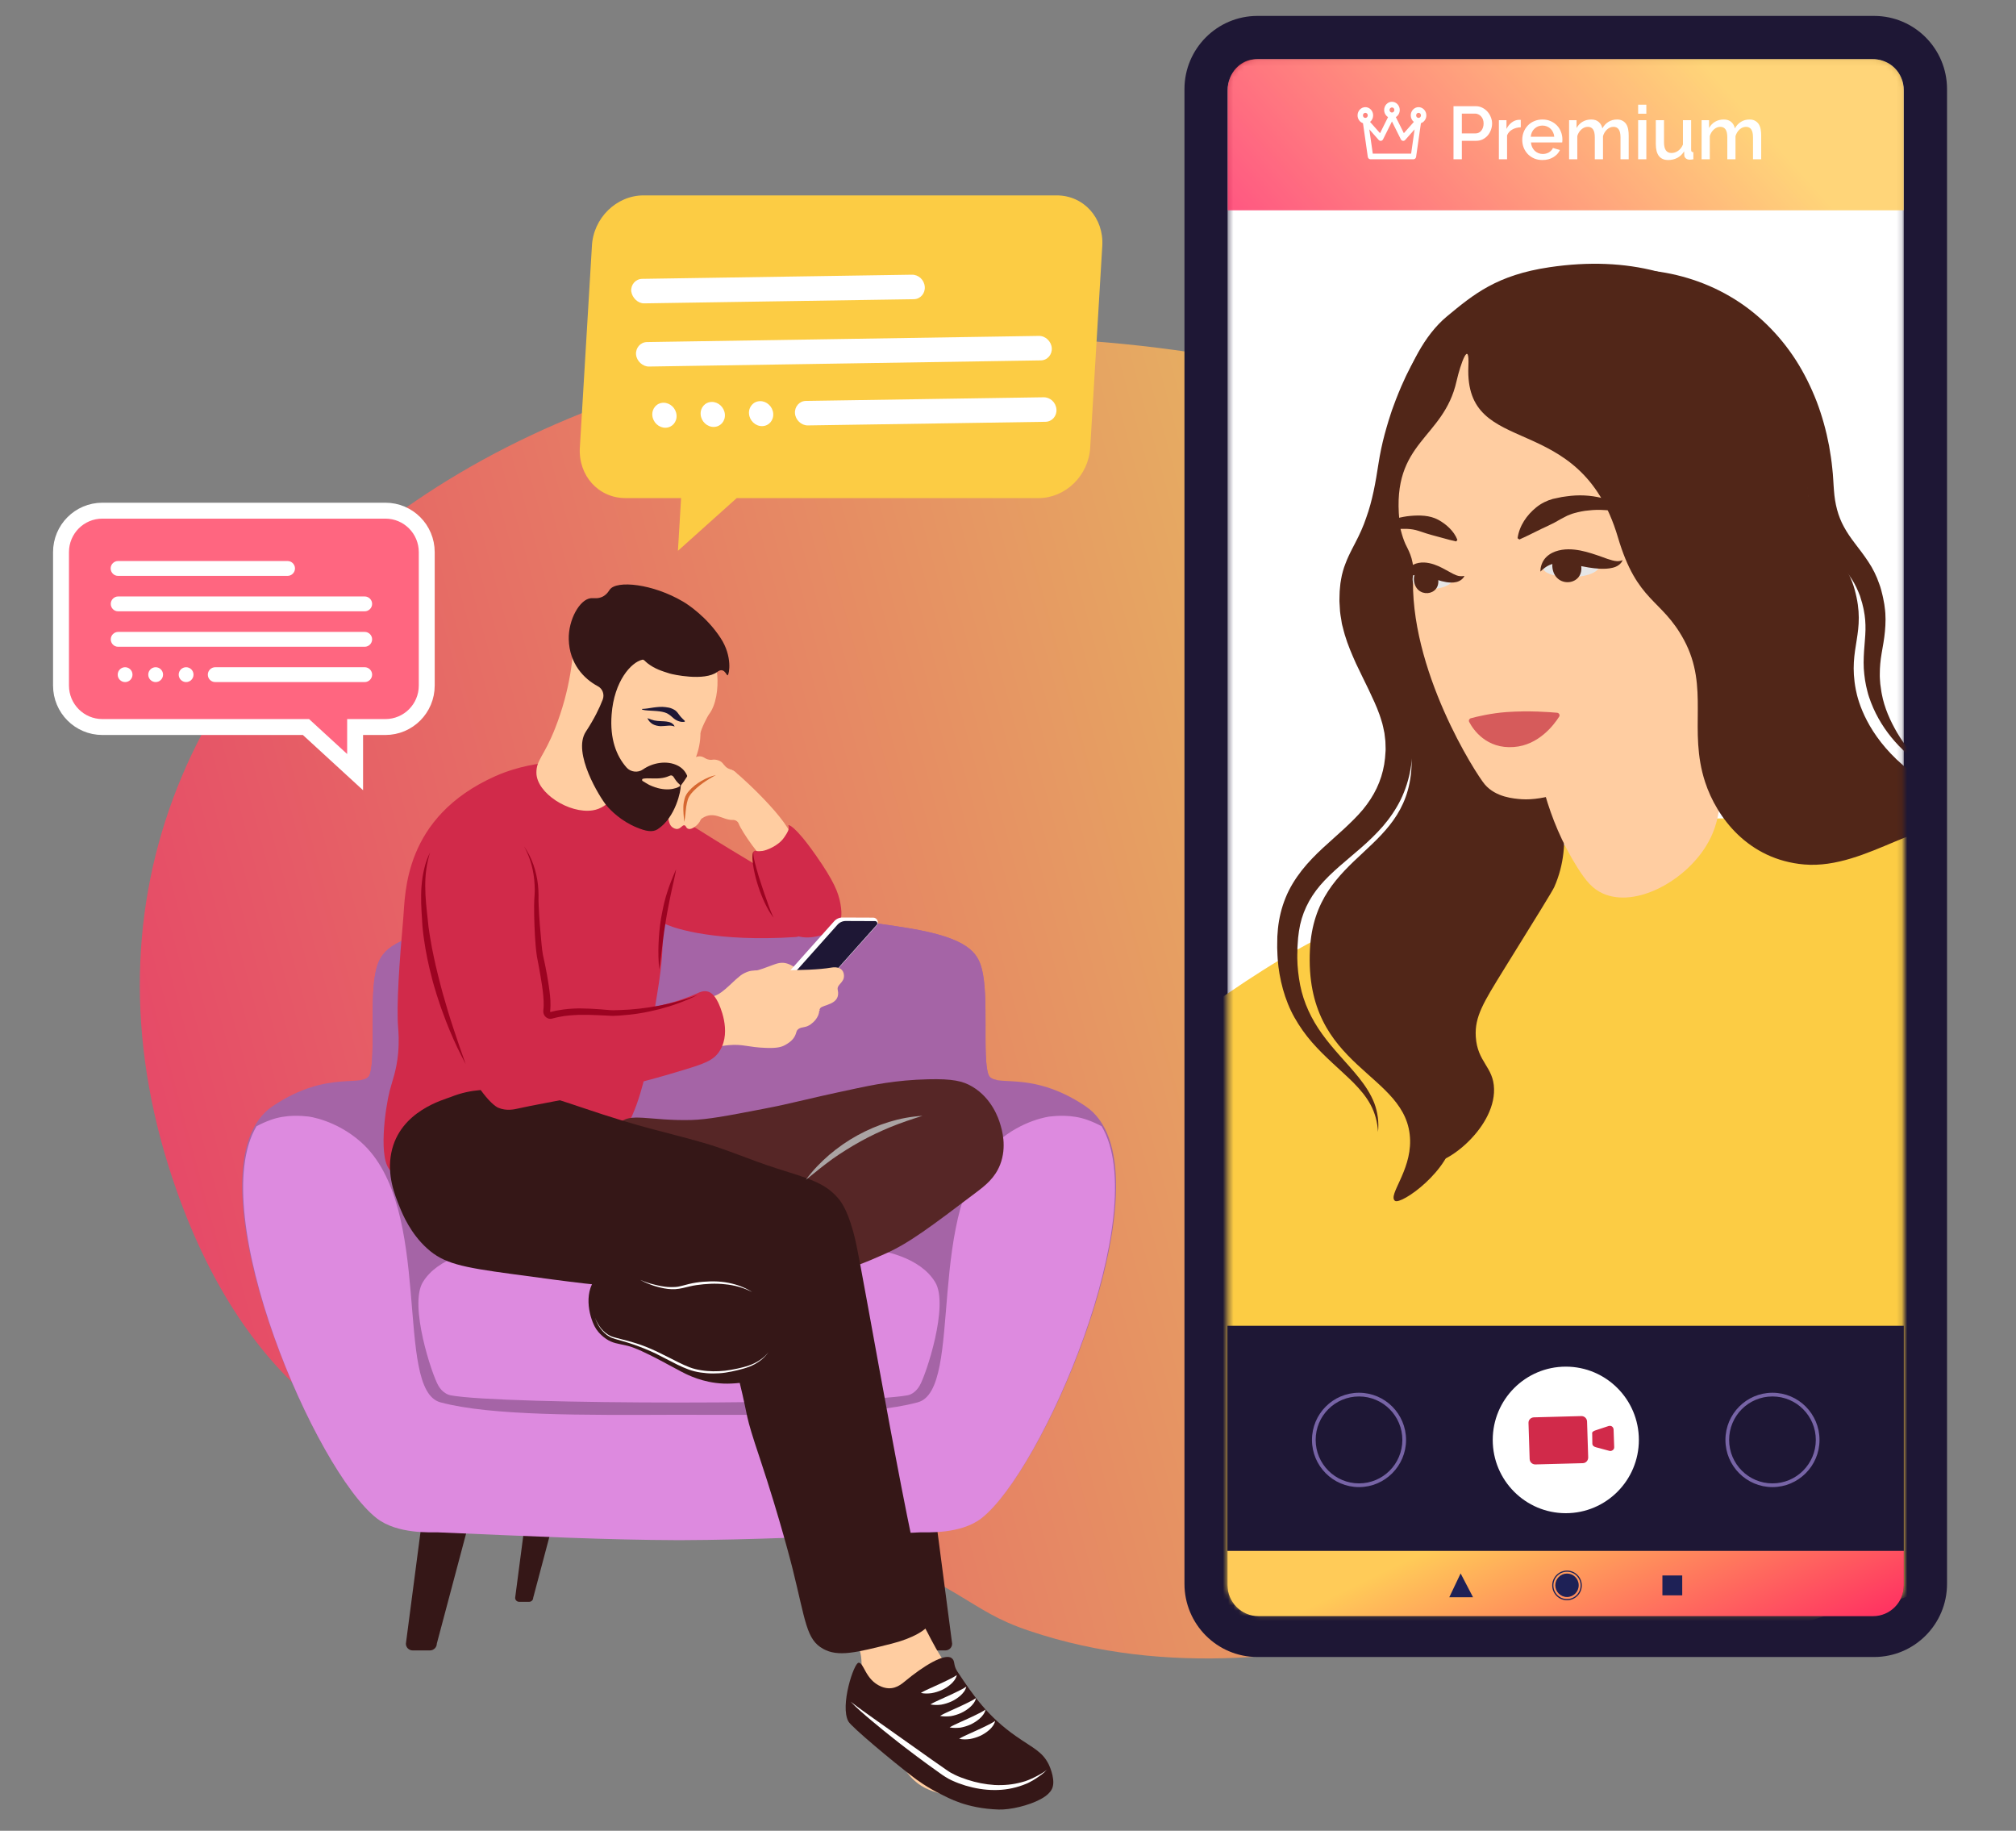 <svg width="380" height="345" viewBox="0 0 380 345" fill="none" xmlns="http://www.w3.org/2000/svg">
<rect x="0" y="0" width="380" height="345" fill="#808080" stroke="none"/>
<path opacity="0.8" d="M194.058 307.338C181.612 303.154 183.527 299.417 152.545 287.579C125.026 277.065 59.78 298.988 33.343 224.494C-4.417 118.028 116.625 34.36 257.114 73.36C285.794 81.317 371.712 128.631 359.099 213.336C352.578 257.074 316.95 294.607 268.958 306.73C247.141 312.256 220.151 316.118 194.058 307.338Z" fill="url(#paint0_linear)"/>
<path d="M121.308 36.82L199.176 36.82C204.295 36.82 208.085 41.103 207.772 46.327L205.496 84.356C205.178 89.666 200.798 93.862 195.761 93.862L138.867 93.862L127.786 103.798L128.38 93.862H117.893C112.774 93.862 108.984 89.58 109.297 84.356L111.568 46.413C111.803 41.103 116.188 36.82 121.308 36.82Z" fill="#FCCC44"/>
<path d="M143.655 80.302C142.395 80.319 141.287 79.278 141.181 77.978C141.075 76.677 142.011 75.61 143.272 75.593C144.533 75.577 145.64 76.618 145.746 77.918C145.852 79.218 144.916 80.286 143.655 80.302Z" fill="white"/>
<path d="M134.543 80.452C133.283 80.469 132.175 79.428 132.069 78.128C131.963 76.827 132.899 75.76 134.16 75.743C135.42 75.727 136.528 76.768 136.634 78.068C136.74 79.368 135.804 80.436 134.543 80.452Z" fill="white"/>
<path d="M125.432 80.604C124.172 80.62 123.064 79.579 122.958 78.279C122.852 76.979 123.788 75.912 125.049 75.895C126.309 75.879 127.417 76.919 127.523 78.22C127.629 79.52 126.693 80.587 125.432 80.604Z" fill="white"/>
<path d="M121.406 57.166L172.253 56.383C173.499 56.364 174.411 55.277 174.313 54.04C174.208 52.72 173.133 51.746 171.886 51.766L121.039 52.548C119.793 52.567 118.881 53.655 118.98 54.892C119.161 56.127 120.243 57.184 121.406 57.166Z" fill="white"/>
<path d="M122.314 69.072L196.192 67.913C197.437 67.894 198.348 66.807 198.25 65.571C198.152 64.335 197.071 63.28 195.826 63.3L121.948 64.459C120.703 64.478 119.792 65.565 119.89 66.801C119.988 68.037 121.152 69.091 122.314 69.072Z" fill="white"/>
<path d="M152.275 80.167L197.072 79.484C198.318 79.464 199.23 78.377 199.132 77.14C199.027 75.82 197.951 74.846 196.704 74.865L151.907 75.548C150.661 75.567 149.749 76.655 149.847 77.892C149.946 79.129 151.028 80.186 152.275 80.167Z" fill="white"/>
<path d="M204.584 208.437C193.961 201.33 187.232 205.256 186.287 202.435C185.162 199.118 186.422 187.792 185.072 182.602C184.284 179.556 182.506 176.758 171.254 174.908C157.706 172.674 142.965 171.704 128 171.772C113.034 171.704 98.271 172.674 84.746 174.908C73.493 176.758 71.715 179.556 70.928 182.602C69.577 187.792 70.838 199.118 69.712 202.435C68.767 205.233 62.016 201.33 51.416 208.437C34.74 219.583 58.302 275.991 70.815 285.761C74.753 288.83 81.19 288.379 82.405 288.424C104.707 289.259 116.905 289.665 127.887 289.665C127.932 289.665 127.977 289.665 128.022 289.665C128.067 289.665 128.112 289.665 128.157 289.665C139.14 289.665 151.337 289.236 173.639 288.424C174.855 288.379 181.291 288.83 185.229 285.761C197.72 275.991 221.282 219.583 204.584 208.437Z" fill="#A564A6"/>
<path d="M77.769 311.01H81.055C81.752 311.01 82.338 310.424 82.338 309.724L90.754 278.091C90.754 277.391 90.169 276.804 89.472 276.804H81.933C81.235 276.804 80.65 277.391 80.65 278.091L76.509 309.724C76.486 310.424 77.072 311.01 77.769 311.01Z" fill="#351717"/>
<path d="M97.844 301.849H99.757C100.162 301.849 100.5 301.51 100.5 301.104L105.383 282.715C105.383 282.309 105.046 281.971 104.64 281.971H100.252C99.847 281.971 99.509 282.309 99.509 282.715L97.101 301.104C97.101 301.51 97.439 301.849 97.844 301.849Z" fill="#351717"/>
<path d="M178.209 311.01H174.923C174.226 311.01 173.64 310.423 173.64 309.724L165.224 278.09C165.224 277.391 165.809 276.804 166.506 276.804H174.046C174.743 276.804 175.328 277.391 175.328 278.09L179.469 309.724C179.492 310.423 178.907 311.01 178.209 311.01Z" fill="#351717"/>
<path d="M158.134 301.849H156.221C155.816 301.849 155.478 301.51 155.478 301.104L150.594 282.715C150.594 282.309 150.932 281.971 151.337 281.971H155.726C156.131 281.971 156.468 282.309 156.468 282.715L158.876 301.104C158.876 301.51 158.539 301.849 158.134 301.849Z" fill="#351717"/>
<path d="M207.644 212.229C206.834 211.8 205.956 211.394 205.011 211.055C201.995 209.95 198.957 210.288 197.877 210.401C197.877 210.401 192.746 210.988 187.975 215.207C174.089 227.504 181.853 261.89 172.986 264.26C163.557 266.809 145.868 266.651 128.337 266.606C128.224 266.606 128.112 266.606 127.999 266.606C127.887 266.606 127.774 266.606 127.662 266.606C110.131 266.674 92.442 266.809 83.012 264.26C74.168 261.868 81.91 227.504 68.024 215.207C63.253 210.988 58.122 210.401 58.122 210.401C57.042 210.288 53.981 209.95 50.988 211.055C50.043 211.394 49.165 211.8 48.355 212.229C38.588 228.587 59.472 277.098 70.995 286.101C74.933 289.169 81.37 288.718 82.585 288.763C101.759 289.575 114.497 290.185 127.662 290.23C127.774 290.23 127.887 290.23 127.999 290.23C128.112 290.23 128.224 290.23 128.337 290.23C141.502 290.185 154.262 289.575 173.414 288.763C174.629 288.718 181.066 289.169 185.004 286.101C196.526 277.098 217.411 228.565 207.644 212.229Z" fill="#DD8ADF"/>
<path d="M186.287 202.436C185.162 199.119 186.422 187.792 185.072 182.603C184.284 179.557 182.506 176.759 171.254 174.909C157.706 172.675 142.965 171.705 128 171.772C113.034 171.705 98.271 172.675 84.745 174.909C73.493 176.759 71.715 179.557 70.927 182.603C69.577 187.792 70.837 199.119 69.712 202.436C69.487 203.09 68.924 203.383 68.092 203.541C70.297 203.632 74.573 204.173 78.804 206.881C89.471 213.695 89.719 239.8 89.809 239.8C89.809 239.8 89.809 239.755 89.809 239.733C89.854 239.394 166.033 239.394 166.078 239.733C166.078 239.755 166.078 239.8 166.078 239.8C166.145 239.823 166.415 213.695 177.082 206.881C181.403 204.128 185.747 203.586 187.93 203.519C187.052 203.383 186.512 203.09 186.287 202.436Z" fill="#A564A6"/>
<path d="M176.294 241.651C173.458 236.913 166.527 235.536 162.566 235.153C149.693 233.889 106.282 233.889 93.409 235.153C89.448 235.536 82.516 236.935 79.681 241.651C77.093 245.983 81.391 259.002 82.629 261.123C83.417 262.477 84.475 262.838 84.879 262.928C94.467 264.756 161.508 264.756 171.095 262.928C171.5 262.86 172.558 262.477 173.346 261.123C174.584 259.002 178.882 245.983 176.294 241.651Z" fill="#DD8ADF"/>
<path d="M138.533 145.441C136.867 144.155 134.392 145.599 133.064 146.795C130.791 148.848 129.958 156.226 131.826 154.602C134.347 152.391 136.147 154.602 138.105 154.512C138.6 154.489 139.073 154.76 139.253 155.234C139.77 156.655 143.619 162.206 144.676 162.318C146.927 162.567 147.827 160.491 149.11 158.799C150.798 156.587 140.333 146.817 138.533 145.441Z" fill="#FFCDA1"/>
<path d="M148.614 155.572C148.524 155.346 149.694 155.346 153.745 161.122C157.211 166.064 158.021 168.185 158.404 170.238C158.854 172.675 158.449 173.78 157.976 174.457C157.166 175.63 155.883 175.969 154.848 176.24C152.643 176.826 149.109 177.503 146.094 172.923C143.866 169.538 141.278 161.235 142.11 160.445C142.47 160.107 142.155 160.536 143.708 160.355C144.451 160.265 146.724 159.385 147.759 157.873C148.704 156.542 148.794 156.046 148.614 155.572Z" fill="#D12A4A"/>
<path d="M161.87 310.423C162.455 312.002 162.41 313.063 162.455 316.56C162.478 319.539 162.545 320.373 162.748 321.524C162.95 322.585 163.22 323.555 163.918 324.435C164.526 325.202 165.088 325.473 165.673 325.901C167.339 327.097 167.451 328.316 169.162 331.159C170.422 333.234 171.119 334.43 172.357 335.536C174.113 337.138 175.913 337.634 178.771 338.447C180.099 338.83 183.137 339.597 187.21 339.62C192.274 339.642 193.849 338.447 194.479 337.86C195.402 337.002 195.605 336.28 195.65 336.1C196.032 334.475 194.817 332.919 193.602 331.429C190.811 327.977 189.393 326.262 188.358 325.292C188.358 325.292 183.7 320.983 179.334 315.071C174.27 308.234 174.833 305.459 171.772 304.557C167.586 303.316 161.465 307.039 161.577 309.52C161.577 309.814 161.667 309.881 161.87 310.423Z" fill="#FFCDA1"/>
<path d="M139.319 184.543C139.274 183.731 140.152 183.347 142.357 182.941C143.077 182.806 144.338 182.355 146.003 181.723C147.263 181.249 148.118 181.407 148.974 181.813C149.109 181.881 150.526 182.535 150.594 183.505C150.684 185.062 147.376 187.07 144.203 186.98C141.997 186.935 139.364 185.829 139.319 184.543Z" fill="#FFCDA1"/>
<path d="M150.101 190.297L143.282 190.274C142.922 190.274 142.742 189.845 142.967 189.575L157.235 173.6C157.64 173.149 158.202 172.9 158.787 172.9L164.594 172.923C165.336 172.923 165.741 173.825 165.246 174.39L151.653 189.597C151.248 190.048 150.686 190.297 150.101 190.297Z" fill="white"/>
<path d="M149.448 190.951L143.912 190.928C143.552 190.928 143.372 190.5 143.597 190.229L157.865 174.254C158.27 173.803 158.832 173.555 159.417 173.555L164.954 173.577C165.314 173.577 165.494 174.006 165.269 174.277L151.001 190.251C150.618 190.703 150.055 190.951 149.448 190.951Z" fill="#1E1735"/>
<path d="M125.862 174.322C127.415 174.976 135.022 177.548 149.987 176.578C152.981 176.375 151.045 169.47 147.737 166.582C145.374 164.529 144.271 164.078 137.767 160.129C128.45 154.466 128.225 153.857 125.862 153.36C120.236 152.165 113.485 150.134 111.707 157.241C109.344 166.785 118.886 171.411 125.862 174.322Z" fill="#D12A4A"/>
<path d="M103.672 143.68C101.917 143.838 97.821 144.289 93.388 146.252C76.014 153.992 76.419 168.432 76.014 173.012C75.272 181.406 74.709 189.461 75.046 193.658C75.114 194.47 75.249 196.207 75.046 198.486C74.731 201.803 73.944 203.631 73.449 205.571C72.638 208.73 71.176 218.816 73.764 220.734C76.869 223.035 79.255 216.537 89.517 215.251C95.571 214.484 97.821 216.04 109.794 217.823C119.921 219.335 122.599 197.493 122.644 196.681C122.959 190.544 124.759 184.7 124.894 177.841C125.21 162.678 129.193 158.798 128.113 156.88C127.505 155.819 119.696 151.938 115.893 148.486C115.127 147.832 110.874 143.026 103.672 143.68Z" fill="#D12A4A"/>
<path d="M124.264 182.715C124.107 181.113 124.062 179.489 124.129 177.887C124.152 177.074 124.219 176.285 124.287 175.472C124.377 174.66 124.467 173.87 124.602 173.058C124.669 172.652 124.737 172.268 124.827 171.862C124.917 171.456 124.984 171.072 125.074 170.666C125.164 170.283 125.254 169.877 125.367 169.493L125.525 168.906L125.705 168.32C126.177 166.763 126.807 165.274 127.437 163.807C127.325 164.619 127.122 165.387 126.965 166.176C126.785 166.966 126.605 167.733 126.447 168.523C126.29 169.313 126.11 170.08 125.975 170.869C125.907 171.253 125.817 171.659 125.75 172.043C125.682 172.426 125.615 172.832 125.547 173.216C125.277 174.773 125.074 176.352 124.872 177.954C124.669 179.511 124.512 181.113 124.264 182.715Z" fill="#9C0321"/>
<path d="M137.227 148.261C136.304 148.509 133.649 149.524 132.793 151.262C132.186 152.457 132.748 153.382 131.893 154.827C131.803 154.962 131.511 155.436 130.948 155.819C130.678 156 130.115 156.361 129.665 156.158C129.283 156 129.328 155.594 129.013 155.526C128.607 155.436 128.36 156.113 127.73 156.203C127.302 156.271 126.942 156.022 126.762 155.91C125.614 155.142 125.929 152.209 126.019 151.419C126.087 150.946 126.875 145.327 130.048 143.274C130.655 142.891 131.466 142.349 132.276 142.575C132.816 142.733 133.108 143.139 133.896 143.184C134.346 143.206 134.414 143.094 134.864 143.161C135.089 143.184 135.741 143.297 136.169 143.771C136.642 144.312 136.822 144.718 137.812 145.034C138.465 145.237 139.207 145.891 139.14 146.613C139.095 147.065 138.757 147.381 138.51 147.584C137.969 148.08 137.362 148.215 137.227 148.261Z" fill="#FFCDA1"/>
<path d="M101.108 145.622C101.085 143.185 102.548 142.553 104.641 137.228C107.499 129.985 108.174 123.352 108.174 119.177C108.174 118.568 109.637 119.042 111.707 120.779C113.778 122.517 117.514 126.195 118.774 132.399C120.417 140.455 117.739 151.804 111.707 152.706C107.296 153.383 101.13 149.457 101.108 145.622Z" fill="#FFCDA1"/>
<path d="M112.156 135.626C112.156 135.626 111.098 136.618 110.243 135.941C108.78 134.791 108.69 132.015 108.667 131.429C108.622 130.662 108.6 128.473 109.928 127.548C111.818 126.262 112.133 128.541 112.448 128.518C112.786 128.496 113.123 127.841 113.078 127.232C113.011 126.352 112.156 125.923 111.503 125.292C109.95 123.802 109.703 121.253 109.928 119.809C110.333 117.124 112.763 115.589 113.708 114.98C118.322 112.047 123.791 113.897 125.073 114.326C126.536 114.822 130.002 115.996 132.342 119.493C134.143 122.178 134.998 124.84 135.2 127.232C135.403 129.669 135.02 132.85 133.603 134.655C133.378 134.949 132.14 137.34 132.027 138.198C132.027 138.198 132.095 139.935 131.397 142.079C129.889 146.749 127.054 149.75 126.671 150.134C124.826 152.052 123.813 152.322 123.205 152.39C122.89 152.435 121.923 152.503 120.37 151.736C118.952 151.036 112.313 146.727 111.84 140.77C111.683 138.829 112.156 135.626 112.156 135.626Z" fill="#FFCDA1"/>
<path d="M135.832 120.238C133.244 116.267 129.666 113.897 128.766 113.378C123.05 109.994 116.208 109.295 114.926 111.122C114.768 111.348 114.408 112.002 113.643 112.408C112.743 112.882 112 112.679 111.392 112.724C109.254 112.927 107.116 116.808 107.206 120.463C107.319 125.089 110.087 127.932 112.675 129.308C113.598 129.782 113.98 130.888 113.598 131.858C113.013 133.369 112.067 135.378 110.425 137.882C107.814 141.876 113.125 150.337 114.295 151.759C115.083 152.706 117.108 154.759 120.079 155.955C121.677 156.61 122.96 156.903 123.95 156.271C127.416 154.015 128.361 148.825 128.316 148.126C128.316 148.081 128.316 148.036 128.361 147.99C128.721 147.517 129.104 146.975 129.486 146.366C129.531 146.298 129.531 146.231 129.509 146.14C129.171 145.373 128.653 144.764 127.821 144.313C125.683 143.184 122.937 143.771 121.204 144.99C120.259 145.666 118.864 145.509 118.099 144.629C116.186 142.462 114.926 139.259 115.286 134.633C115.758 128.338 118.976 124.795 121.069 124.322C121.384 124.254 121.474 124.525 122.037 124.976C123.432 126.059 124.783 126.465 126.223 126.916C126.695 127.074 132.772 128.451 135.225 126.601C136.508 125.63 136.935 127.345 137.16 127.255C137.453 127.074 138.105 123.69 135.832 120.238ZM121.204 146.749C122.15 146.546 123.477 146.84 124.918 146.592C126.313 146.343 126.358 145.87 126.853 146.276C127.011 146.411 127.326 147.088 127.821 147.562C127.933 147.675 128.046 147.742 128.136 147.855C128.226 147.968 128.203 148.103 128.091 148.194C127.483 148.577 125.413 149.367 122.352 147.9C122.127 147.787 121.542 147.426 121.137 147.178C120.957 147.065 121.002 146.795 121.204 146.749Z" fill="#351717"/>
<path d="M129.868 189.033C132.299 187.205 133.514 188.784 136.034 186.934C137.992 185.49 139.343 183.46 141.368 182.986C142.898 182.602 151.9 183.166 156.739 182.331C157.752 182.151 158.989 182.399 159.079 183.798C159.169 185.219 157.662 185.49 157.909 186.551C158.539 189.394 155.051 189.281 154.601 190.003C154.308 190.454 154.511 190.612 154.241 191.289C153.768 192.462 152.711 193.094 152.575 193.184C151.518 193.794 150.955 193.41 150.302 194.087C149.92 194.493 150.257 195.689 147.985 196.93C147.287 197.313 146.499 197.539 144.429 197.471C140.941 197.358 140.063 196.704 137.362 196.952C136.552 197.02 135.719 197.178 135.427 197.223C132.884 197.674 132.524 198.081 131.534 198.081C129.823 198.103 127.73 196.862 127.1 195.057C126.335 192.756 128.293 190.229 129.868 189.033Z" fill="#FFCDA1"/>
<path d="M145.823 172.946C145.126 172.066 144.586 171.073 144.113 170.058C143.64 169.042 143.235 168.004 142.898 166.944C142.56 165.883 142.268 164.8 142.065 163.695C141.953 163.153 141.885 162.589 141.84 162.025C141.817 161.754 141.817 161.461 141.84 161.168C141.863 160.897 141.885 160.581 142.11 160.378C142.02 160.491 142.02 160.626 141.998 160.762C141.998 160.897 141.998 161.032 142.02 161.168C142.043 161.438 142.088 161.709 142.155 161.98C142.268 162.521 142.403 163.04 142.56 163.582C142.853 164.642 143.168 165.703 143.528 166.741C143.865 167.801 144.226 168.839 144.608 169.877C144.946 170.915 145.351 171.953 145.823 172.946Z" fill="#9C0321"/>
<path d="M116.703 211.755C118.616 209.521 122.419 211.258 130.296 211.055C133.401 210.965 136.89 210.311 143.889 208.957C149.695 207.851 150.482 207.423 161.33 205.121C164.3 204.489 168.891 203.519 174.923 203.384C179.514 203.271 181.494 203.7 183.294 204.783C186.963 206.971 188.223 210.784 188.516 211.777C188.831 212.793 189.843 216.064 188.516 219.471C187.525 221.998 185.702 223.42 183.992 224.706C175.575 231.069 171.389 234.25 166.911 236.236C163.558 237.725 159.912 239.349 155.411 240.071C140.153 242.508 122.802 233.415 117.4 220.848C116.77 219.404 114.565 214.259 116.703 211.755Z" fill="#562626"/>
<path d="M73.763 217.215C72.908 221.457 74.371 225.09 75.361 227.527C75.878 228.813 77.386 232.445 80.514 235.266C83.642 238.086 86.906 238.786 96.605 240.094C107.903 241.629 113.551 242.396 120.078 242.666C125.434 242.892 130.812 242.982 136.169 242.666C136.574 242.644 137.879 242.554 138.419 243.321C139.072 244.223 138.419 246.231 138.036 247.675C137.136 251.128 137.991 254.738 139.387 260.401C141.21 267.824 140.219 265.861 143.258 274.909C147.083 286.371 149.379 295.555 149.379 295.555C151.877 305.573 151.967 308.957 155.163 310.717C157.976 312.274 161.329 311.439 168.035 309.747C171.929 308.777 174.989 307.084 175.439 305.55C175.777 304.422 175.282 303.361 175.124 302.978C172.244 296.502 162.949 241.38 161.284 233.957C160.024 228.361 158.561 226.489 158.066 225.902C155.5 222.833 152.327 222.066 146.161 220.103C141.502 218.614 137.024 216.606 132.32 215.275C124.331 212.996 121.698 212.77 109.478 208.641C103.694 206.678 100.363 205.64 95.638 205.415C92.329 205.257 88.909 205.144 85.015 206.701C83.732 207.22 75.361 209.318 73.763 217.215Z" fill="#351717"/>
<path d="M150.213 186.664C150.865 186.551 151.518 186.484 152.148 186.416C152.801 186.348 153.431 186.28 154.083 186.235L157.954 185.919C157.369 186.235 156.739 186.438 156.086 186.574C155.434 186.732 154.781 186.822 154.128 186.868C153.476 186.913 152.823 186.935 152.171 186.913C151.495 186.89 150.843 186.822 150.213 186.664Z" fill="#FFCDA1"/>
<path d="M150.1 190.545C150.483 190.409 150.866 190.364 151.226 190.296C151.608 190.251 151.968 190.206 152.351 190.183C152.734 190.161 153.094 190.161 153.476 190.183C153.859 190.206 154.241 190.229 154.624 190.319C154.264 190.5 153.904 190.613 153.521 190.703C153.139 190.793 152.756 190.838 152.396 190.861C152.013 190.884 151.631 190.861 151.248 190.816C150.843 190.748 150.483 190.68 150.1 190.545Z" fill="#FFCDA1"/>
<path d="M129.058 136.008C128.653 136.076 128.248 136.031 127.843 135.873C127.438 135.738 127.078 135.467 126.808 135.219C126.673 135.083 126.56 135.038 126.47 134.925C126.425 134.88 126.358 134.835 126.29 134.79C126.223 134.745 126.178 134.7 126.11 134.655C125.863 134.474 125.593 134.339 125.278 134.249C124.963 134.158 124.625 134.091 124.287 134.045C123.95 134 123.59 133.978 123.23 133.955L122.127 133.888C121.767 133.865 121.384 133.82 121.024 133.73L121.047 133.594C121.767 133.572 122.464 133.436 123.207 133.323C123.927 133.233 124.692 133.143 125.48 133.256C125.885 133.301 126.29 133.369 126.695 133.549C126.898 133.639 127.1 133.752 127.28 133.865C127.438 134 127.641 134.181 127.731 134.316C127.956 134.61 128.113 134.858 128.338 135.106C128.563 135.354 128.811 135.58 129.103 135.873L129.058 136.008Z" fill="#1E1735"/>
<path d="M127.167 136.911C126.695 136.731 126.29 136.708 125.885 136.754C125.457 136.776 125.007 136.844 124.512 136.844C124.017 136.821 123.477 136.708 123.027 136.46C122.576 136.189 122.216 135.783 122.036 135.332C122.509 135.513 122.914 135.67 123.319 135.761C123.724 135.851 124.107 135.874 124.557 135.896C124.984 135.919 125.457 135.919 125.975 136.031C126.11 136.054 126.222 136.099 126.357 136.144C126.492 136.189 126.605 136.257 126.717 136.347C126.83 136.415 126.92 136.528 127.01 136.618C127.032 136.686 127.1 136.799 127.167 136.911Z" fill="#1E1735"/>
<path d="M134.932 146.05C134.077 146.524 133.244 147.021 132.456 147.585C131.691 148.149 130.948 148.758 130.341 149.48C130.048 149.841 129.801 150.224 129.666 150.631C129.531 151.082 129.418 151.533 129.351 152.007C129.215 152.932 129.193 153.947 128.968 154.895C128.9 153.902 128.765 152.955 128.81 151.939C128.833 151.443 128.923 150.924 129.058 150.45C129.215 149.909 129.508 149.457 129.846 149.074C130.521 148.284 131.331 147.675 132.186 147.178C133.041 146.682 133.964 146.276 134.932 146.05Z" fill="#D66730"/>
<path d="M151.906 222.327C153.166 220.59 154.674 219.033 156.294 217.634C157.937 216.235 159.715 214.994 161.605 213.956C163.496 212.918 165.499 212.061 167.547 211.429C169.617 210.797 171.733 210.391 173.871 210.278C171.823 210.91 169.82 211.587 167.884 212.377C165.949 213.166 164.058 214.069 162.213 215.084C160.39 216.1 158.612 217.205 156.879 218.424C155.214 219.642 153.549 220.973 151.906 222.327Z" fill="#AAA4A4"/>
<path d="M135.337 188.853C134.595 187.341 133.852 186.98 133.469 186.867C132.614 186.619 131.827 187.002 131.534 187.138C128.361 188.604 122.442 190.455 115.668 190.59C113.913 190.635 108.287 189.755 103.921 191.019C103.403 191.177 102.93 190.658 103.02 190.139C103.358 188.176 102.615 183.934 101.783 179.895C101.468 178.338 100.972 171.231 101.108 168.591C101.153 167.598 101.31 163.198 98.79 159.182C98.047 157.986 95.504 153.045 90.575 153.158C83.824 153.293 81.776 158.46 81.056 160.333C79.458 164.417 79.593 168.027 80.066 173.216C80.066 173.216 80.516 183.979 87.717 200.292C89.833 205.098 92.691 208.234 93.928 208.753C95.481 209.408 96.989 209.047 97.777 208.866C102.593 207.761 113.868 206.159 127.888 201.917C132.614 200.495 134.527 199.931 135.72 197.923C137.948 194.245 135.585 189.349 135.337 188.853Z" fill="#D12A4A"/>
<path d="M131.509 187.476C129.236 188.65 126.806 189.507 124.33 190.161C123.093 190.477 121.832 190.748 120.572 190.951C119.312 191.154 118.029 191.29 116.746 191.38L115.779 191.425C115.621 191.425 115.441 191.425 115.283 191.425L114.788 191.402L112.875 191.312C111.615 191.244 110.355 191.222 109.117 191.244C107.879 191.29 106.619 191.38 105.426 191.628C105.134 191.696 104.819 191.741 104.526 191.831L104.076 191.944C103.784 192.034 103.423 191.989 103.176 191.854C102.636 191.583 102.343 190.996 102.411 190.41L102.433 190.161C102.433 190.094 102.456 190.026 102.456 189.958C102.456 189.823 102.478 189.665 102.478 189.53C102.501 188.334 102.366 187.07 102.186 185.829C102.006 184.588 101.781 183.325 101.556 182.084L101.195 180.189C101.083 179.512 101.038 178.88 100.97 178.248C100.858 176.962 100.79 175.698 100.745 174.412C100.7 173.126 100.655 171.84 100.678 170.554C100.678 169.922 100.723 169.245 100.768 168.614C100.813 167.982 100.813 167.373 100.768 166.741C100.655 164.236 100.025 161.732 98.787 159.498C100.25 161.596 101.105 164.124 101.398 166.696C101.466 167.35 101.511 167.982 101.511 168.636C101.488 169.29 101.511 169.9 101.533 170.531C101.578 171.795 101.668 173.059 101.758 174.322C101.871 175.586 101.983 176.849 102.096 178.113C102.163 178.744 102.231 179.376 102.343 179.963L102.748 181.836C102.996 183.099 103.243 184.363 103.423 185.626C103.513 186.258 103.604 186.912 103.671 187.567C103.739 188.221 103.784 188.875 103.761 189.552C103.761 189.733 103.739 189.891 103.739 190.071C103.739 190.161 103.716 190.252 103.716 190.342L103.694 190.568C103.671 190.613 103.739 190.703 103.761 190.703C103.784 190.703 103.761 190.703 103.784 190.703L104.256 190.59C104.571 190.5 104.909 190.432 105.224 190.387C106.529 190.139 107.834 190.049 109.117 190.026C110.422 190.026 111.705 190.094 112.988 190.184L114.878 190.342L115.351 190.365C115.509 190.365 115.644 190.387 115.801 190.365L116.746 190.342C119.267 190.274 121.765 189.981 124.263 189.507C126.693 189.056 129.146 188.379 131.509 187.476Z" fill="#9C0321"/>
<path d="M81.054 160.65C80.739 161.688 80.492 162.749 80.357 163.809C80.199 164.869 80.154 165.953 80.154 167.013C80.154 168.096 80.222 169.156 80.312 170.24C80.402 171.323 80.537 172.383 80.649 173.466V173.534L80.694 173.917L80.739 174.346C80.762 174.639 80.807 174.91 80.852 175.203C80.942 175.768 81.009 176.354 81.122 176.918C81.302 178.069 81.527 179.22 81.775 180.348C82.022 181.499 82.27 182.627 82.562 183.755C82.697 184.319 82.832 184.883 82.99 185.447C83.147 186.011 83.282 186.575 83.44 187.139C84.07 189.396 84.745 191.629 85.488 193.863C85.668 194.427 85.848 194.969 86.05 195.533L86.613 197.203C86.996 198.308 87.401 199.414 87.783 200.542C87.243 199.504 86.703 198.444 86.186 197.383C85.69 196.3 85.195 195.24 84.745 194.134C84.295 193.051 83.868 191.945 83.463 190.817C83.035 189.712 82.697 188.583 82.315 187.455C81.977 186.327 81.617 185.199 81.347 184.048C81.054 182.897 80.762 181.747 80.537 180.596C80.312 179.423 80.087 178.272 79.929 177.076C79.839 176.49 79.772 175.903 79.704 175.294C79.682 175 79.637 174.707 79.614 174.391L79.592 173.94L79.569 173.714V173.601V173.443V173.511C79.479 172.428 79.434 171.323 79.389 170.24C79.367 169.134 79.367 168.028 79.457 166.945C79.547 165.84 79.704 164.757 79.974 163.674C80.199 162.658 80.582 161.62 81.054 160.65Z" fill="#9C0321"/>
<path d="M161.825 313.334C160.947 313.401 158.292 321.434 159.912 324.39C160.475 325.428 168.374 332.016 172.11 334.859C172.807 335.4 174.765 336.845 177.443 338.153C178.704 338.762 182.102 340.793 188.246 340.996C190.429 341.064 193.894 340.252 196.122 339.056C197.518 338.311 197.968 337.634 198.148 337.363C199.161 335.829 197.923 332.986 197.653 332.445C196.46 330.076 194.795 329.466 191.554 327.21C186.265 323.532 183.475 319.561 180.437 314.958C179.604 313.695 180.122 312.973 179.334 312.431C178.029 311.529 174.09 313.898 170.489 316.899C169.477 317.756 168.081 318.636 166.101 317.824C163.063 316.56 162.86 313.243 161.825 313.334Z" fill="#351717"/>
<path d="M160.339 320.667C161.757 321.773 163.198 322.788 164.66 323.826L169.026 326.917L173.392 330.008C174.855 331.046 176.295 332.084 177.758 333.077C178.118 333.325 178.478 333.596 178.838 333.821C179.018 333.934 179.176 334.047 179.379 334.137C179.559 334.227 179.761 334.34 179.941 334.431C180.706 334.814 181.539 335.107 182.349 335.378C183.992 335.92 185.725 336.258 187.458 336.371C189.191 336.461 190.946 336.303 192.634 335.829C192.836 335.784 193.061 335.717 193.264 335.649C193.467 335.581 193.669 335.514 193.872 335.423C194.277 335.265 194.682 335.062 195.064 334.882C195.469 334.679 195.852 334.476 196.235 334.25C196.617 334.024 197 333.799 197.337 333.505C196.73 334.16 195.965 334.679 195.222 335.175C194.839 335.423 194.457 335.649 194.052 335.852C193.849 335.965 193.647 336.055 193.422 336.145C193.219 336.236 192.994 336.326 192.791 336.394C191.081 337.025 189.236 337.341 187.413 337.319C185.567 337.319 183.744 337.003 181.989 336.484C181.111 336.213 180.256 335.897 179.424 335.514C179.221 335.423 178.996 335.311 178.793 335.198C178.591 335.085 178.366 334.949 178.186 334.837C177.781 334.588 177.421 334.34 177.061 334.07C175.598 333.032 174.157 331.994 172.717 330.911C171.299 329.828 169.859 328.767 168.464 327.639C167.046 326.533 165.673 325.405 164.3 324.255C162.95 323.126 161.577 321.953 160.339 320.667Z" fill="white"/>
<path d="M175.373 321.186C175.958 320.825 176.543 320.576 177.128 320.306L178.816 319.539C179.379 319.29 179.919 319.02 180.481 318.749C181.044 318.478 181.584 318.207 182.147 317.824C182.079 318.162 181.922 318.478 181.719 318.771C181.516 319.042 181.291 319.313 181.021 319.539C180.504 319.99 179.941 320.351 179.311 320.644C178.703 320.915 178.051 321.118 177.398 321.231C176.723 321.321 176.048 321.321 175.373 321.186Z" fill="white"/>
<path d="M177.196 323.352C177.781 322.991 178.366 322.742 178.951 322.472L180.639 321.705C181.202 321.456 181.742 321.186 182.305 320.915C182.867 320.644 183.407 320.373 183.97 319.99C183.902 320.328 183.745 320.644 183.542 320.937C183.34 321.208 183.115 321.479 182.845 321.705C182.327 322.156 181.764 322.517 181.134 322.81C180.527 323.081 179.874 323.284 179.221 323.397C178.546 323.464 177.849 323.487 177.196 323.352Z" fill="white"/>
<path d="M178.995 325.518C179.58 325.157 180.165 324.908 180.75 324.638L182.438 323.871C183.001 323.622 183.541 323.352 184.103 323.081C184.666 322.81 185.206 322.539 185.769 322.156C185.701 322.494 185.544 322.81 185.341 323.103C185.139 323.374 184.914 323.645 184.643 323.871C184.126 324.322 183.563 324.683 182.933 324.976C182.325 325.247 181.673 325.45 181.02 325.563C180.345 325.63 179.67 325.653 178.995 325.518Z" fill="white"/>
<path d="M180.797 327.661C181.382 327.3 181.967 327.052 182.553 326.781L184.24 326.014C184.803 325.766 185.343 325.495 185.906 325.224C186.468 324.954 187.009 324.683 187.571 324.299C187.504 324.638 187.346 324.954 187.144 325.247C186.941 325.518 186.716 325.788 186.446 326.014C185.928 326.465 185.366 326.826 184.736 327.12C184.128 327.39 183.475 327.594 182.823 327.706C182.148 327.797 181.472 327.819 180.797 327.661Z" fill="white"/>
<path d="M173.574 319.02C174.159 318.659 174.744 318.41 175.329 318.14L177.017 317.373C177.579 317.124 178.12 316.854 178.682 316.583C179.245 316.312 179.785 316.041 180.348 315.658C180.28 315.996 180.123 316.312 179.92 316.605C179.717 316.876 179.492 317.147 179.222 317.373C178.705 317.824 178.142 318.185 177.512 318.478C176.904 318.749 176.252 318.952 175.599 319.065C174.924 319.155 174.249 319.178 173.574 319.02Z" fill="white"/>
<path d="M125.412 240.229C123.724 240.184 122.374 240.161 120.663 239.732C118.48 239.213 115.352 237.905 112.877 240.229C109.793 243.139 111.031 247.968 112.111 249.999C112.427 250.608 113.034 251.443 114.182 252.255C115.465 253.157 116.41 253.157 118.3 253.609C121.091 254.286 127.37 258.009 129.283 258.911C130.43 259.453 133.671 260.942 137.902 260.716C139.612 260.626 143.123 260.445 146.274 257.896C147.331 257.038 150.1 254.805 150.437 251.059C150.73 247.697 148.907 245.238 148.322 244.471C145.846 241.154 142.2 240.274 140.828 239.935C138.127 239.281 135.494 239.507 130.228 240.003C129.148 240.116 127.595 240.274 125.412 240.229Z" fill="#351717"/>
<path d="M125.301 242.621C124.063 242.44 122.263 241.944 120.71 241.199C116.457 239.101 113.756 241.019 113.486 241.29C111.618 243.14 111.393 246.141 112.181 248.329C112.406 248.961 113.261 251.037 115.242 251.939C116.254 252.413 119.9 252.887 124.604 255.301C127.867 256.971 129.465 257.851 131.13 258.235C132.053 258.438 134.641 258.934 137.859 258.302C140.244 257.828 143.035 257.264 144.903 254.805C145.195 254.399 147.153 251.714 146.343 248.51C145.623 245.667 143.193 244.268 141.82 243.478C138.061 241.312 133.966 241.673 132.458 241.809C128.902 242.102 128.362 243.095 125.301 242.621Z" fill="#351717"/>
<path d="M141.772 243.478C141.007 242.982 140.175 242.598 139.319 242.282C138.464 241.989 137.564 241.763 136.664 241.628C135.764 241.493 134.841 241.447 133.918 241.47C132.995 241.493 132.095 241.56 131.195 241.696C130.295 241.831 129.395 242.079 128.54 242.305C128.112 242.418 127.684 242.508 127.234 242.53C126.807 242.553 126.357 242.553 125.906 242.53C125.029 242.463 124.129 242.282 123.273 242.057C122.396 241.854 121.541 241.56 120.708 241.199C121.496 241.65 122.351 241.989 123.206 242.282C124.084 242.553 124.961 242.779 125.884 242.891C126.334 242.937 126.807 242.959 127.279 242.937C127.752 242.914 128.202 242.824 128.652 242.734C129.102 242.643 129.53 242.508 129.98 242.418C130.407 242.305 130.858 242.237 131.285 242.169C133.041 241.921 134.863 241.808 136.641 242.012C138.397 242.169 140.152 242.643 141.772 243.478Z" fill="white"/>
<path d="M112.155 248.329C112.403 249.051 112.74 249.751 113.213 250.383C113.686 250.992 114.248 251.556 114.946 251.917C115.103 252.007 115.306 252.097 115.486 252.165C115.666 252.233 115.846 252.278 116.049 252.346L117.151 252.661C117.894 252.865 118.614 253.09 119.334 253.338C120.775 253.835 122.192 254.399 123.565 255.053C124.938 255.73 126.288 256.475 127.661 257.152C128.359 257.49 129.056 257.806 129.799 258.077C130.542 258.347 131.307 258.528 132.072 258.641C132.837 258.754 133.625 258.821 134.39 258.821C135.178 258.821 135.943 258.776 136.708 258.663C137.473 258.55 138.238 258.393 138.981 258.212C139.724 258.032 140.489 257.828 141.209 257.558C142.649 256.994 143.977 256.069 144.855 254.805C144.382 255.414 143.797 255.933 143.167 256.339C142.537 256.768 141.839 257.084 141.119 257.332C140.399 257.58 139.656 257.761 138.913 257.919C138.171 258.077 137.406 258.212 136.663 258.302C135.155 258.46 133.625 258.46 132.14 258.212C131.397 258.099 130.654 257.919 129.957 257.648C129.259 257.377 128.561 257.061 127.886 256.723C126.513 256.046 125.163 255.324 123.768 254.67C122.372 254.015 120.932 253.429 119.447 253C118.704 252.774 117.962 252.571 117.219 252.391L116.094 252.097C115.734 251.985 115.373 251.917 115.036 251.736C114.361 251.421 113.776 250.902 113.281 250.315C112.83 249.706 112.425 249.051 112.155 248.329Z" fill="white"/>
<path d="M66.936 137.003H72.638C76.958 137.003 80.439 133.508 80.439 129.186V104.05C80.439 99.728 76.958 96.232 72.638 96.232H19.301C14.981 96.232 11.5 99.728 11.5 104.05V129.186C11.5 133.508 14.981 137.003 19.301 137.003H57.673L64.422 143.197L66.936 145.504V142.092V137.003Z" fill="#FF6680" stroke="white" stroke-width="3"/>
<path d="M35.08 128.532C34.31 128.532 33.685 127.905 33.685 127.133C33.685 126.36 34.31 125.734 35.08 125.734C35.851 125.734 36.475 126.36 36.475 127.133C36.475 127.905 35.851 128.532 35.08 128.532Z" fill="white"/>
<path d="M29.34 128.532C28.57 128.532 27.945 127.905 27.945 127.133C27.945 126.36 28.57 125.734 29.34 125.734C30.11 125.734 30.735 126.36 30.735 127.133C30.735 127.905 30.11 128.532 29.34 128.532Z" fill="white"/>
<path d="M23.581 128.532C22.81 128.532 22.186 127.905 22.186 127.133C22.186 126.36 22.81 125.734 23.581 125.734C24.351 125.734 24.975 126.36 24.975 127.133C24.975 127.905 24.351 128.532 23.581 128.532Z" fill="white"/>
<path d="M22.251 108.519H54.208C54.973 108.519 55.603 107.887 55.603 107.12C55.603 106.352 54.973 105.721 54.208 105.721H22.251C21.486 105.721 20.856 106.352 20.856 107.12C20.878 107.909 21.486 108.519 22.251 108.519Z" fill="white"/>
<path d="M22.251 115.197H68.746C69.511 115.197 70.142 114.565 70.142 113.798C70.142 113.031 69.511 112.399 68.746 112.399H22.274C21.509 112.399 20.879 113.031 20.879 113.798C20.879 114.565 21.486 115.197 22.251 115.197Z" fill="white"/>
<path d="M22.251 121.876H68.746C69.511 121.876 70.142 121.245 70.142 120.478C70.142 119.71 69.511 119.079 68.746 119.079H22.274C21.509 119.079 20.879 119.71 20.879 120.478C20.879 121.245 21.486 121.876 22.251 121.876Z" fill="white"/>
<path d="M40.57 128.532H68.746C69.511 128.532 70.142 127.9 70.142 127.133C70.142 126.366 69.511 125.734 68.746 125.734H40.57C39.805 125.734 39.175 126.366 39.175 127.133C39.175 127.923 39.805 128.532 40.57 128.532Z" fill="white"/>
<path d="M237.012 3H353.249C360.856 3 367 9.182 367 16.786V298.465C367 306.092 360.834 312.252 353.249 312.252H237.012C229.406 312.252 223.262 306.069 223.262 298.465V16.786C223.262 9.182 229.428 3 237.012 3Z" fill="#1E1735"/>
<mask id="mask0" mask-type="alpha" maskUnits="userSpaceOnUse" x="231" y="11" width="128" height="294">
<path d="M231.386 298.284C231.386 301.511 233.997 304.105 237.193 304.105H353.047C356.265 304.105 358.853 301.488 358.853 298.284V16.966C358.853 13.739 356.243 11.145 353.047 11.145H237.193C233.974 11.145 231.386 13.762 231.386 16.966V298.284Z" fill="white"/>
</mask>
<g mask="url(#mask0)">
<path d="M231.386 298.284C231.386 301.511 233.997 304.105 237.193 304.105H353.047C356.265 304.105 358.853 301.488 358.853 298.284V16.966C358.853 13.739 356.243 11.145 353.047 11.145H237.193C233.974 11.145 231.386 13.762 231.386 16.966V298.284Z" fill="white"/>
<path d="M280.356 167.733C279.501 167.124 277.745 166.944 266.201 169.9C245.856 175.112 228.28 189.755 215.812 198.171C195.423 211.935 150.526 251.014 155.252 258.618C171.838 271.005 233.906 243.275 240.568 239.913C267.078 226.556 276.395 198.623 279.028 190.771C280.604 186.077 285.51 171.366 280.356 167.733Z" fill="#FCCC44"/>
<path d="M217.005 238.627C216.398 286.664 182.64 333.009 274.707 324.728C282.607 324.029 285.037 326.398 288.773 327.346C293.454 328.519 292.351 330.414 295.839 331.7C301.871 333.912 308.982 328.993 312.628 326.488C322.598 319.606 325.658 311.484 339.589 306.046C348.951 302.391 353.069 303.226 357.277 301.691C373.436 295.847 411.807 277.526 415.632 229.489C417.635 204.399 405.955 185.716 399.721 175.563C387.569 155.775 366.999 155.549 359.505 156.001C337.856 157.309 330.092 152.819 318.839 154.692C305.381 156.926 286.23 159.114 268.001 170.779C244.686 185.694 217.523 197.201 217.005 238.627Z" fill="#FCCC44"/>
<path d="M291.631 141.988C294.062 149.66 296.762 158.595 292.959 167.169C292.666 167.846 289.583 172.832 283.394 182.805C279.636 188.897 277.948 191.56 278.173 195.35C278.466 200.201 281.526 201.014 281.616 205.211C281.796 212.95 271.602 220.328 269.329 218.861C267.754 217.846 271.377 213.559 269.419 208.234C267.393 202.683 261.722 202.593 256.974 197.11C256.389 196.456 251.393 190.048 251.618 181.722C251.663 180.459 251.843 177.548 256.839 167.62C262.982 155.436 265.526 154.15 266.831 148.441C268.496 141.086 266.043 135.197 264.648 130.729C262.78 124.773 257.109 121.411 257.784 115.183C259.607 98.599 264.333 79.172 268.271 78.45C271.332 77.886 278.083 99.254 291.631 141.988Z" fill="#512618"/>
<path d="M288.728 137.205C289.74 144.674 291.473 154.15 297.279 163.401C298.967 166.086 300.228 167.53 302.163 168.388C308.284 171.095 317.489 166.109 321.607 159.385C324.398 154.872 324.42 150.315 324.218 144.583C323.34 119.944 316.791 107.557 311.097 104.218C302.546 99.186 293.026 104.466 287.895 114.236C286.072 117.688 286.95 124.186 288.728 137.205Z" fill="#FFCDA1"/>
<path d="M328.179 95.711C331.104 89.281 338.418 72.223 321.18 60.084C310.783 52.751 297.257 51.848 286.522 56.293C273.38 61.708 267.956 73.216 266.673 76.216C262.802 85.242 262.285 96.478 264.895 102.48C265.278 103.36 266.516 105.21 266.381 107.895C265.435 126.059 278.286 145.982 279.883 147.832C281.976 150.269 285.397 150.495 286.792 150.607C295.029 151.171 310.783 143.071 315.891 131.158C318.997 123.915 315.509 122.651 318.749 113.401C321.877 104.533 323.25 106.586 328.179 95.711Z" fill="#FFCDA1"/>
<path d="M304.954 101.217C308.622 113.627 313.168 112.702 317.421 120.599C322.282 129.647 318.164 137.476 321.405 147.381C323.565 153.992 329.506 162.002 340.084 162.905C352.101 163.92 363.669 152.345 369.565 157.286C370.983 158.482 372.108 160.739 372.67 160.468C373.301 160.175 372.873 156.813 371.545 154.556C366.909 146.637 363.759 148.577 358.695 144.2C352.011 138.424 350.256 132.354 349.806 129.962C348.253 121.93 351.876 119.358 349.581 111.077C347.488 103.451 340.961 102.052 340.736 90.928C340.196 64.574 321.922 45.914 292.058 50.359C282.156 51.826 277.79 55.436 272.749 59.61C264.107 66.785 261.429 83.099 261.092 89.394C260.147 106.7 255.06 105.459 255.758 115.296C256.478 125.472 265.975 132.715 266.088 142.936C266.313 161.032 247.881 160.084 246.914 178.947C245.766 201.736 265.525 201.939 265.795 214.913C265.908 220.779 261.587 225.224 262.937 226.285C264.04 227.142 273.582 220.486 274.032 213.807C274.82 202.165 254.7 197.765 255.083 182.941C255.691 160.129 280.468 154.737 261.857 120.463C254.993 107.805 264.67 107.061 263.77 98.035C262.285 83.099 272.097 82.805 274.55 71.817C275.292 68.545 277.025 63.739 276.778 69.064C276.035 86.776 297.707 76.758 304.954 101.217Z" fill="#512618"/>
<path d="M362.679 144.493C361.734 143.5 360.766 142.53 359.933 141.424C359.078 140.364 358.29 139.258 357.615 138.107C356.265 135.806 355.185 133.347 354.712 130.82C354.577 130.21 354.532 129.533 354.419 128.902C354.374 128.27 354.307 127.616 354.329 126.984C354.329 125.72 354.442 124.457 354.667 123.148C354.892 121.839 355.162 120.463 355.297 118.974C355.432 117.507 355.477 115.95 355.252 114.439C355.23 114.055 355.14 113.694 355.072 113.31C355.005 112.949 354.937 112.566 354.847 112.205L354.577 111.122C354.487 110.761 354.352 110.377 354.217 110.016C353.722 108.55 353.002 107.106 352.169 105.865C351.336 104.601 350.459 103.473 349.648 102.412C348.838 101.352 348.141 100.337 347.578 99.299C346.43 97.223 345.868 94.921 345.688 92.439L345.62 91.492L345.553 90.409C345.508 89.687 345.463 88.987 345.373 88.265C345.237 86.844 345.012 85.422 344.765 84.001C344.225 81.158 343.46 78.383 342.424 75.653C341.367 72.945 340.084 70.328 338.509 67.868C335.358 62.972 331.082 58.753 326.063 55.842C321.045 52.909 315.419 51.284 309.792 50.878C306.979 50.697 304.166 50.72 301.398 51.036C300.025 51.217 298.653 51.397 297.28 51.668C295.93 51.916 294.579 52.277 293.251 52.638C294.624 52.57 295.997 52.435 297.37 52.435C298.743 52.367 300.093 52.412 301.443 52.435C304.144 52.548 306.822 52.819 309.455 53.36C314.699 54.353 319.672 56.316 323.948 59.226C328.224 62.137 331.802 65.973 334.435 70.395C335.763 72.606 336.866 74.953 337.743 77.39C338.644 79.827 339.319 82.331 339.791 84.903C340.016 86.189 340.241 87.476 340.376 88.784C340.466 89.439 340.512 90.093 340.557 90.747L340.624 91.718L340.737 92.823L340.849 93.951C340.917 94.335 340.984 94.696 341.052 95.079C341.119 95.463 341.164 95.824 341.277 96.208L341.569 97.336C341.659 97.719 341.794 98.08 341.929 98.441C342.064 98.802 342.177 99.186 342.357 99.547L342.852 100.607C343.01 100.968 343.235 101.284 343.415 101.623C344.202 102.954 345.125 104.172 346.025 105.255C346.925 106.338 347.781 107.331 348.501 108.347C349.243 109.339 349.806 110.377 350.256 111.46C350.369 111.731 350.481 112.002 350.594 112.295L350.864 113.198C350.976 113.491 351.044 113.807 351.111 114.1C351.179 114.394 351.269 114.709 351.314 115.003C351.561 116.221 351.651 117.417 351.629 118.681C351.606 119.944 351.449 121.275 351.359 122.697C351.269 124.118 351.224 125.607 351.404 127.074C351.471 127.819 351.606 128.541 351.741 129.24C351.921 129.94 352.056 130.662 352.304 131.361C354.194 137.024 358.088 141.469 362.679 144.493Z" fill="#512618"/>
<path d="M274.639 58.573C273.176 59.633 271.781 60.829 270.588 62.228C269.35 63.582 268.315 65.116 267.303 66.65C266.83 67.44 266.357 68.23 265.93 69.042C265.525 69.877 265.075 70.667 264.714 71.524C264.332 72.359 263.949 73.194 263.612 74.051C263.252 74.909 262.937 75.766 262.622 76.623C262.284 77.481 262.036 78.383 261.744 79.241C261.496 80.121 261.204 81.001 260.979 81.903C260.506 83.686 260.123 85.491 259.831 87.386C259.291 90.906 258.683 94.381 257.513 97.585C256.973 99.209 256.275 100.721 255.465 102.278L254.835 103.496C254.632 103.925 254.407 104.331 254.205 104.782C254.002 105.233 253.8 105.685 253.62 106.181L253.35 106.903L253.125 107.648C252.967 108.144 252.877 108.663 252.787 109.159C252.674 109.678 252.629 110.175 252.584 110.671L252.517 111.438L252.494 112.183C252.494 112.679 252.449 113.153 252.494 113.672L252.584 115.206C252.629 115.725 252.719 116.199 252.809 116.718L252.922 117.463C252.967 117.711 253.034 117.937 253.102 118.185C253.237 118.659 253.327 119.155 253.485 119.629C254.047 121.524 254.812 123.284 255.577 124.999C256.365 126.691 257.198 128.316 257.963 129.918C258.706 131.52 259.471 133.077 260.011 134.633C260.168 135.017 260.259 135.423 260.394 135.807C260.506 136.19 260.641 136.574 260.709 136.98L260.956 138.153L261.091 139.304C261.159 139.688 261.136 140.071 261.159 140.455C261.159 140.838 261.204 141.199 261.159 141.628L261.069 142.846L260.911 144.042C260.641 145.622 260.169 147.111 259.493 148.532C258.818 149.954 257.941 151.285 256.905 152.549C255.848 153.812 254.632 154.985 253.35 156.181C250.784 158.573 247.836 160.897 245.383 164.011C244.168 165.568 243.087 167.282 242.322 169.178C241.557 171.05 241.084 173.036 240.882 174.999C240.837 175.495 240.792 175.992 240.769 176.466L240.747 177.887C240.724 178.361 240.747 178.835 240.769 179.309C240.792 179.782 240.792 180.256 240.837 180.73C240.972 182.648 241.31 184.543 241.827 186.416C242.345 188.266 243.065 190.094 244.01 191.763C244.955 193.433 246.058 194.99 247.296 196.411C249.771 199.254 252.607 201.533 255.127 204.038C256.365 205.301 257.513 206.633 258.346 208.189C259.178 209.724 259.651 211.484 259.741 213.311C259.943 211.506 259.696 209.633 259.043 207.874C258.368 206.136 257.31 204.557 256.163 203.113C255.015 201.669 253.777 200.337 252.584 198.984C251.392 197.63 250.244 196.299 249.231 194.877C247.183 192.057 245.72 188.943 245.068 185.626C244.753 183.979 244.55 182.287 244.528 180.572C244.505 180.143 244.55 179.715 244.55 179.286C244.55 178.857 244.55 178.429 244.595 178L244.685 176.714C244.73 176.285 244.798 175.901 244.843 175.473C245.315 172.224 246.711 169.336 248.849 166.831C250.987 164.327 253.777 162.183 256.568 159.746C257.963 158.528 259.358 157.197 260.664 155.707C261.946 154.218 263.117 152.526 264.017 150.698C264.917 148.848 265.547 146.863 265.885 144.877L266.11 143.388C266.155 142.892 266.2 142.395 266.222 141.899C266.29 141.402 266.222 140.861 266.245 140.364C266.222 139.845 266.245 139.327 266.155 138.808L265.952 137.273L265.615 135.784C265.525 135.288 265.367 134.814 265.21 134.34C265.052 133.866 264.939 133.37 264.737 132.941L264.219 131.587C264.039 131.136 263.837 130.707 263.657 130.279C263.274 129.399 262.869 128.564 262.464 127.729C261.631 126.082 260.799 124.502 260.033 122.923C259.291 121.344 258.616 119.787 258.076 118.23C257.941 117.846 257.851 117.44 257.738 117.057L257.58 116.47L257.468 115.883C257.4 115.5 257.288 115.094 257.265 114.71L257.153 113.537C257.085 111.912 257.13 110.288 257.49 108.798C257.828 107.309 258.526 105.865 259.313 104.15C260.101 102.458 260.821 100.631 261.339 98.803L261.541 98.126L261.721 97.427L262.059 96.05C262.216 95.125 262.419 94.2 262.554 93.275C262.667 92.35 262.824 91.425 262.914 90.5L263.162 87.747C263.297 86.032 263.544 84.272 263.859 82.535C263.994 81.655 264.197 80.797 264.377 79.918C264.579 79.06 264.782 78.18 265.007 77.323C265.885 73.893 267.032 70.509 268.563 67.282C269.35 65.68 270.183 64.101 271.218 62.657C272.141 61.167 273.356 59.859 274.639 58.573Z" fill="#512618"/>
<path d="M293.882 135.061C294.084 134.768 293.882 134.362 293.522 134.316C291.991 134.181 288.278 133.888 284.025 134.181C281.122 134.384 278.376 135.038 277.228 135.354C276.936 135.445 276.778 135.783 276.936 136.054C277.678 137.475 280.176 141.176 285.353 140.769C290.011 140.431 292.892 136.618 293.882 135.061Z" fill="#D65B5B"/>
<path d="M274.708 101.735C274.37 100.855 273.83 100.133 273.222 99.524C272.592 98.892 271.872 98.373 271.084 97.944C269.486 97.087 267.574 97.064 265.818 97.222C265.368 97.267 264.94 97.313 264.513 97.403L263.86 97.538C263.635 97.606 263.41 97.674 263.163 97.741C262.262 98.08 261.497 98.576 260.822 99.14C259.494 100.291 258.594 101.69 257.671 102.976L257.874 103.202C258.572 102.705 259.157 102.164 259.764 101.667C260.395 101.171 261.025 100.742 261.7 100.404C262.352 100.043 263.028 99.795 263.68 99.704L264.175 99.659H264.715C265.075 99.637 265.436 99.682 265.796 99.704C266.156 99.727 266.516 99.817 266.853 99.885C267.191 99.998 267.551 100.065 267.889 100.201C268.564 100.426 269.216 100.652 269.914 100.833L272.074 101.419C272.817 101.622 273.605 101.848 274.482 102.028L274.708 101.735Z" fill="#512618"/>
<path d="M308.443 96.93C306.755 95.644 304.797 94.719 302.727 94.064C300.634 93.433 298.383 93.207 296.11 93.433C295.548 93.478 294.985 93.59 294.4 93.658C293.837 93.771 293.275 93.884 292.69 94.019C291.564 94.335 290.507 94.854 289.584 95.599C287.783 97.065 286.388 99.051 286.051 101.42L286.388 101.668C288.504 100.72 290.146 99.818 291.812 99.073C292.644 98.69 293.41 98.284 294.197 97.81C294.602 97.607 295.007 97.381 295.413 97.178C295.84 97.02 296.268 96.817 296.718 96.704C297.618 96.456 298.541 96.253 299.486 96.185C300.431 96.072 301.399 96.05 302.389 96.118C304.369 96.185 306.35 96.636 308.285 97.313L308.443 96.93Z" fill="#512618"/>
<path d="M301.353 106.947C301.331 107.466 299.688 108.955 294.962 108.707C292.869 108.594 290.799 107.963 290.866 106.925C290.911 105.932 292.351 104.149 294.174 103.946C297.325 103.585 301.398 105.909 301.353 106.947Z" fill="#E6E6E6"/>
<path d="M297.774 105.593C296.717 102.818 291.788 103.698 292.711 107.466C293.656 111.211 299.462 110.06 297.774 105.593Z" fill="#512618"/>
<path d="M290.348 107.715C290.911 107.174 291.451 106.745 292.014 106.497C292.576 106.249 293.117 106.136 293.679 106.113C294.827 106.068 296.065 106.316 297.392 106.565C298.72 106.813 300.093 107.106 301.601 107.174C302.343 107.196 303.131 107.196 303.941 106.993C304.346 106.903 304.751 106.745 305.089 106.497C305.449 106.249 305.719 105.91 305.854 105.549C305.494 105.707 305.157 105.752 304.842 105.752C304.504 105.73 304.211 105.685 303.896 105.594C303.289 105.436 302.659 105.211 302.006 104.963C300.723 104.511 299.373 104.038 297.91 103.744C296.447 103.473 294.827 103.338 293.162 103.925C292.351 104.218 291.564 104.737 291.069 105.436C290.573 106.136 290.348 106.948 290.348 107.715Z" fill="#512618"/>
<path d="M273.807 109.339C273.784 109.812 272.434 111.166 268.676 110.986C266.988 110.895 266.223 110.083 266.268 109.135C266.313 108.233 266.605 106.902 268.068 106.721C270.611 106.36 273.874 108.391 273.807 109.339Z" fill="#E6E6E6"/>
<path d="M270.859 108.301C269.981 105.955 265.818 106.699 266.605 109.881C267.393 113.04 272.277 112.069 270.859 108.301Z" fill="#512618"/>
<path d="M264.242 109.452C264.782 109.159 265.232 108.865 265.704 108.662C266.154 108.459 266.582 108.346 266.987 108.324C267.775 108.256 268.54 108.482 269.485 108.798C270.408 109.091 271.421 109.497 272.613 109.7C273.198 109.79 273.851 109.836 274.526 109.678C275.179 109.52 275.787 109.091 276.034 108.527C275.426 108.64 274.954 108.572 274.526 108.414C274.099 108.256 273.671 108.031 273.243 107.782C272.366 107.309 271.421 106.744 270.295 106.361C269.733 106.18 269.103 106.022 268.427 106C267.752 105.977 267.032 106.09 266.402 106.406C265.772 106.722 265.254 107.196 264.894 107.715C264.534 108.279 264.332 108.843 264.242 109.452Z" fill="#512618"/>
</g>
<path d="M237.191 304.556H353.045C356.264 304.556 358.852 301.939 358.852 298.735V249.84H231.362V298.712C231.385 301.939 233.995 304.556 237.191 304.556Z" fill="#1E1735"/>
<path d="M295.141 285.152C287.535 285.152 281.368 278.97 281.368 271.343C281.368 263.717 287.535 257.535 295.141 257.535C302.748 257.535 308.914 263.717 308.914 271.343C308.914 278.97 302.748 285.152 295.141 285.152Z" fill="white"/>
<path fill-rule="evenodd" clip-rule="evenodd" d="M289.093 267.09L298.079 266.851C298.646 266.853 299.11 267.27 299.146 267.847L299.362 274.645C299.36 275.22 298.95 275.689 298.38 275.725L289.394 275.964C288.826 275.962 288.363 275.546 288.327 274.968L288.111 268.17C288.075 267.592 288.523 267.126 289.093 267.09Z" fill="#D12A4A"/>
<path fill-rule="evenodd" clip-rule="evenodd" d="M300.729 269.544L303.207 268.725C303.438 268.665 303.664 268.681 303.845 268.809C304.025 268.937 304.125 269.135 304.147 269.367L304.263 272.671C304.285 272.902 304.194 273.126 303.995 273.265C303.797 273.404 303.603 273.467 303.38 273.412L300.853 272.734C300.481 272.631 300.153 272.454 300.144 272.032L300.13 271.111L300.117 270.19C300.025 269.877 300.342 269.67 300.729 269.544Z" fill="#D12A4A"/>
<path d="M256.163 262.454C261.069 262.454 265.03 266.448 265.03 271.344C265.03 276.24 261.046 280.234 256.163 280.234C251.257 280.234 247.296 276.24 247.296 271.344C247.296 266.448 251.257 262.454 256.163 262.454ZM256.163 279.534C260.664 279.534 264.332 275.879 264.332 271.344C264.332 266.831 260.686 263.154 256.163 263.154C251.639 263.154 247.993 266.809 247.993 271.344C247.993 275.879 251.662 279.534 256.163 279.534Z" fill="#7764A6"/>
<path d="M334.097 262.454C339.003 262.454 342.964 266.448 342.964 271.344C342.964 276.24 338.981 280.234 334.097 280.234C329.191 280.234 325.23 276.24 325.23 271.344C325.23 266.448 329.191 262.454 334.097 262.454ZM334.097 279.534C338.598 279.534 342.266 275.879 342.266 271.344C342.266 266.831 338.621 263.154 334.097 263.154C329.574 263.154 325.928 266.809 325.928 271.344C325.928 275.879 329.596 279.534 334.097 279.534Z" fill="#7764A6"/>
<path d="M237.193 304.556H353.047C356.265 304.556 358.853 301.939 358.853 298.735V292.259H231.364V298.735C231.386 301.939 233.997 304.556 237.193 304.556Z" fill="url(#paint1_linear)"/>
<path d="M313.35 296.886H317.086V300.632H313.35V296.886Z" fill="#1E2156"/>
<path d="M273.178 300.991H277.657L275.316 296.501L273.178 300.991Z" fill="#1E2156"/>
<path d="M295.367 300.947C294.149 300.947 293.162 299.957 293.162 298.736C293.162 297.515 294.149 296.525 295.367 296.525C296.585 296.525 297.573 297.515 297.573 298.736C297.573 299.957 296.585 300.947 295.367 300.947Z" fill="#1E2156"/>
<path d="M295.368 301.556C296.899 301.556 298.159 300.293 298.159 298.758C298.159 297.224 296.899 295.96 295.368 295.96C293.838 295.96 292.578 297.224 292.578 298.758C292.578 300.293 293.816 301.556 295.368 301.556ZM295.368 296.186C296.786 296.186 297.934 297.337 297.934 298.758C297.934 300.18 296.786 301.33 295.368 301.33C293.951 301.33 292.803 300.18 292.803 298.758C292.803 297.337 293.951 296.186 295.368 296.186Z" fill="#1E2156"/>
<g opacity="0.8">
<path d="M257.359 22.221C257.107 22.221 256.903 22.005 256.903 21.74C256.903 21.475 257.107 21.26 257.359 21.26C257.61 21.26 257.814 21.475 257.814 21.74C257.814 22.005 257.61 22.221 257.359 22.221Z" fill="url(#paint2_linear)"/>
<path d="M262.372 20.245C262.624 20.245 262.828 20.461 262.828 20.726C262.828 20.991 262.624 21.206 262.372 21.206C262.121 21.206 261.916 20.991 261.916 20.726C261.916 20.461 262.121 20.245 262.372 20.245Z" fill="url(#paint3_linear)"/>
<path d="M265.988 28.948H258.757L258.103 24.376L259.875 26.376C260.113 26.644 260.531 26.585 260.694 26.259L262.372 22.889L264.051 26.259C264.212 26.584 264.631 26.644 264.869 26.376L266.642 24.376L265.988 28.948Z" fill="url(#paint4_linear)"/>
<path d="M267.386 22.221C267.134 22.221 266.93 22.005 266.93 21.74C266.93 21.475 267.134 21.26 267.386 21.26C267.637 21.26 267.841 21.475 267.841 21.74C267.841 22.005 267.637 22.221 267.386 22.221Z" fill="url(#paint5_linear)"/>
<path d="M278.144 25.14H275.546V21.407H278.06C278.266 21.407 278.462 21.454 278.649 21.548C278.846 21.632 279.019 21.759 279.169 21.928C279.319 22.088 279.436 22.28 279.52 22.506C279.604 22.731 279.647 22.985 279.647 23.267C279.647 23.539 279.609 23.788 279.534 24.013C279.459 24.239 279.356 24.436 279.225 24.605C279.094 24.774 278.935 24.906 278.748 25C278.57 25.093 278.369 25.14 278.144 25.14Z" fill="url(#paint6_linear)"/>
<path d="M292.732 24.915C292.863 25.178 292.943 25.465 292.971 25.774H288.533C288.561 25.465 288.636 25.178 288.757 24.915C288.879 24.652 289.038 24.431 289.235 24.253C289.431 24.065 289.656 23.919 289.909 23.816C290.171 23.713 290.447 23.661 290.738 23.661C291.028 23.661 291.304 23.713 291.566 23.816C291.828 23.919 292.058 24.065 292.254 24.253C292.451 24.431 292.61 24.652 292.732 24.915Z" fill="url(#paint7_linear)"/>
<path fill-rule="evenodd" clip-rule="evenodd" d="M236.862 11.145H352.717C356.362 11.049 358.827 13.806 358.827 17.01V39.636H231.414V17.01C231.414 13.806 233.743 11.145 236.862 11.145ZM267.386 20.192C266.576 20.192 265.917 20.886 265.917 21.74C265.917 22.243 266.146 22.69 266.499 22.973L264.616 25.097L263.106 22.066C263.545 21.798 263.841 21.297 263.841 20.726C263.841 19.872 263.182 19.177 262.372 19.177C261.562 19.177 260.904 19.872 260.904 20.726C260.904 21.297 261.199 21.798 261.638 22.066L260.128 25.097L258.246 22.973C258.599 22.69 258.827 22.243 258.827 21.74C258.827 20.886 258.168 20.192 257.359 20.192C256.549 20.192 255.89 20.886 255.89 21.74C255.89 22.43 256.32 23.015 256.912 23.215L257.82 29.561C257.858 29.822 258.07 30.015 258.321 30.015H266.423C266.674 30.015 266.887 29.822 266.924 29.561L267.832 23.215C268.424 23.015 268.854 22.43 268.854 21.74C268.854 20.886 268.195 20.192 267.386 20.192ZM273.973 20.012V30.015H275.546V26.535H278.242C278.692 26.535 279.099 26.446 279.464 26.267C279.839 26.08 280.157 25.835 280.419 25.535C280.681 25.225 280.883 24.877 281.023 24.492C281.173 24.098 281.248 23.689 281.248 23.267C281.248 22.863 281.168 22.468 281.009 22.083C280.859 21.689 280.648 21.341 280.377 21.041C280.105 20.73 279.778 20.482 279.394 20.294C279.019 20.106 278.607 20.012 278.158 20.012H273.973ZM285.054 24.408C285.523 24.145 286.056 24.004 286.655 23.985V22.59C286.609 22.581 286.552 22.576 286.487 22.576H286.262C285.794 22.604 285.354 22.773 284.942 23.083C284.539 23.384 284.212 23.788 283.959 24.295V22.647H282.526V30.015H284.071V25.507C284.268 25.028 284.596 24.661 285.054 24.408ZM289.179 29.86C289.647 30.058 290.166 30.156 290.738 30.156C291.515 30.156 292.194 29.982 292.774 29.635C293.364 29.278 293.785 28.822 294.038 28.268L292.718 27.888C292.643 28.057 292.54 28.212 292.409 28.353C292.278 28.494 292.128 28.616 291.959 28.719C291.791 28.813 291.604 28.888 291.398 28.945C291.201 28.991 291 29.015 290.794 29.015C290.513 29.015 290.241 28.963 289.979 28.86C289.726 28.757 289.497 28.611 289.291 28.423C289.094 28.226 288.931 27.996 288.799 27.733C288.678 27.47 288.603 27.174 288.575 26.845H294.459C294.469 26.779 294.478 26.7 294.487 26.606C294.497 26.502 294.501 26.394 294.501 26.282C294.501 25.784 294.413 25.309 294.235 24.859C294.066 24.398 293.818 23.999 293.49 23.661C293.163 23.314 292.765 23.036 292.297 22.83C291.838 22.623 291.323 22.52 290.752 22.52C290.171 22.52 289.647 22.623 289.179 22.83C288.71 23.027 288.308 23.304 287.971 23.661C287.643 24.009 287.386 24.417 287.198 24.887C287.02 25.347 286.932 25.835 286.932 26.352C286.932 26.869 287.02 27.357 287.198 27.817C287.386 28.278 287.643 28.681 287.971 29.029C288.308 29.377 288.71 29.654 289.179 29.86ZM305.452 30.015H306.997V25.521C306.997 25.117 306.964 24.736 306.899 24.38C306.833 24.013 306.716 23.694 306.548 23.422C306.379 23.149 306.15 22.933 305.86 22.773C305.579 22.604 305.223 22.52 304.792 22.52C304.193 22.52 303.659 22.665 303.191 22.957C302.723 23.238 302.334 23.652 302.025 24.196C301.941 23.717 301.721 23.318 301.365 22.999C301.019 22.68 300.541 22.52 299.933 22.52C299.324 22.52 298.781 22.661 298.304 22.942C297.836 23.215 297.456 23.609 297.166 24.126V22.647H295.762V30.015H297.307V25.634C297.466 25.117 297.728 24.699 298.093 24.38C298.458 24.06 298.861 23.901 299.301 23.901C299.722 23.901 300.045 24.06 300.27 24.38C300.495 24.69 300.607 25.192 300.607 25.887V30.015H302.152V25.648C302.311 25.131 302.569 24.713 302.924 24.394C303.289 24.065 303.692 23.901 304.132 23.901C304.563 23.901 304.891 24.06 305.115 24.38C305.34 24.699 305.452 25.201 305.452 25.887V30.015ZM308.777 22.647V30.015H310.322V22.647H308.777ZM308.777 19.73V21.435H310.322V19.73H308.777ZM312.699 29.409C313.092 29.907 313.672 30.156 314.44 30.156C315.067 30.156 315.643 30.02 316.167 29.748C316.692 29.466 317.118 29.057 317.446 28.522L317.474 29.254C317.483 29.499 317.586 29.701 317.783 29.86C317.979 30.011 318.218 30.086 318.499 30.086C318.592 30.086 318.691 30.081 318.794 30.072C318.897 30.062 319.028 30.043 319.187 30.015V28.691C319.028 28.681 318.916 28.639 318.85 28.564C318.794 28.489 318.766 28.362 318.766 28.184V22.647H317.221V27.24C317.005 27.756 316.701 28.151 316.308 28.423C315.915 28.696 315.498 28.832 315.058 28.832C314.122 28.832 313.654 28.17 313.654 26.845V22.647H312.109V27.155C312.109 28.151 312.305 28.902 312.699 29.409ZM330.428 30.015H331.973V25.521C331.973 25.117 331.94 24.736 331.874 24.38C331.809 24.013 331.692 23.694 331.523 23.422C331.355 23.149 331.125 22.933 330.835 22.773C330.554 22.604 330.199 22.52 329.768 22.52C329.169 22.52 328.635 22.665 328.167 22.957C327.699 23.238 327.31 23.652 327.001 24.196C326.917 23.717 326.697 23.318 326.341 22.999C325.995 22.68 325.517 22.52 324.908 22.52C324.3 22.52 323.757 22.661 323.279 22.942C322.811 23.215 322.432 23.609 322.142 24.126V22.647H320.737V30.015H322.282V25.634C322.441 25.117 322.703 24.699 323.069 24.38C323.434 24.06 323.836 23.901 324.276 23.901C324.698 23.901 325.021 24.06 325.245 24.38C325.47 24.69 325.583 25.192 325.583 25.887V30.015H327.127V25.648C327.287 25.131 327.544 24.713 327.9 24.394C328.265 24.065 328.668 23.901 329.108 23.901C329.538 23.901 329.866 24.06 330.091 24.38C330.316 24.699 330.428 25.201 330.428 25.887V30.015Z" fill="url(#paint8_linear)"/>
</g>
<defs>
<linearGradient id="paint0_linear" x1="425.966" y1="225.077" x2="32.645" y2="331.219" gradientUnits="userSpaceOnUse">
<stop offset="0.285" stop-color="#FFCB58"/>
<stop offset="1" stop-color="#FF2D62"/>
</linearGradient>
<linearGradient id="paint1_linear" x1="206.319" y1="300.236" x2="236.431" y2="363.032" gradientUnits="userSpaceOnUse">
<stop offset="0.285" stop-color="#FFCB58"/>
<stop offset="1" stop-color="#FF2D62"/>
</linearGradient>
<linearGradient id="paint2_linear" x1="383.568" y1="29.626" x2="294.589" y2="109.715" gradientUnits="userSpaceOnUse">
<stop offset="0.285" stop-color="#FFCB58"/>
<stop offset="1" stop-color="#FF2D62"/>
</linearGradient>
<linearGradient id="paint3_linear" x1="383.568" y1="29.626" x2="294.589" y2="109.715" gradientUnits="userSpaceOnUse">
<stop offset="0.285" stop-color="#FFCB58"/>
<stop offset="1" stop-color="#FF2D62"/>
</linearGradient>
<linearGradient id="paint4_linear" x1="383.568" y1="29.626" x2="294.589" y2="109.715" gradientUnits="userSpaceOnUse">
<stop offset="0.285" stop-color="#FFCB58"/>
<stop offset="1" stop-color="#FF2D62"/>
</linearGradient>
<linearGradient id="paint5_linear" x1="383.568" y1="29.626" x2="294.589" y2="109.715" gradientUnits="userSpaceOnUse">
<stop offset="0.285" stop-color="#FFCB58"/>
<stop offset="1" stop-color="#FF2D62"/>
</linearGradient>
<linearGradient id="paint6_linear" x1="383.568" y1="29.626" x2="294.589" y2="109.715" gradientUnits="userSpaceOnUse">
<stop offset="0.285" stop-color="#FFCB58"/>
<stop offset="1" stop-color="#FF2D62"/>
</linearGradient>
<linearGradient id="paint7_linear" x1="383.568" y1="29.626" x2="294.589" y2="109.715" gradientUnits="userSpaceOnUse">
<stop offset="0.285" stop-color="#FFCB58"/>
<stop offset="1" stop-color="#FF2D62"/>
</linearGradient>
<linearGradient id="paint8_linear" x1="383.568" y1="29.626" x2="294.589" y2="109.715" gradientUnits="userSpaceOnUse">
<stop offset="0.285" stop-color="#FFCB58"/>
<stop offset="1" stop-color="#FF2D62"/>
</linearGradient>
</defs>
</svg>

